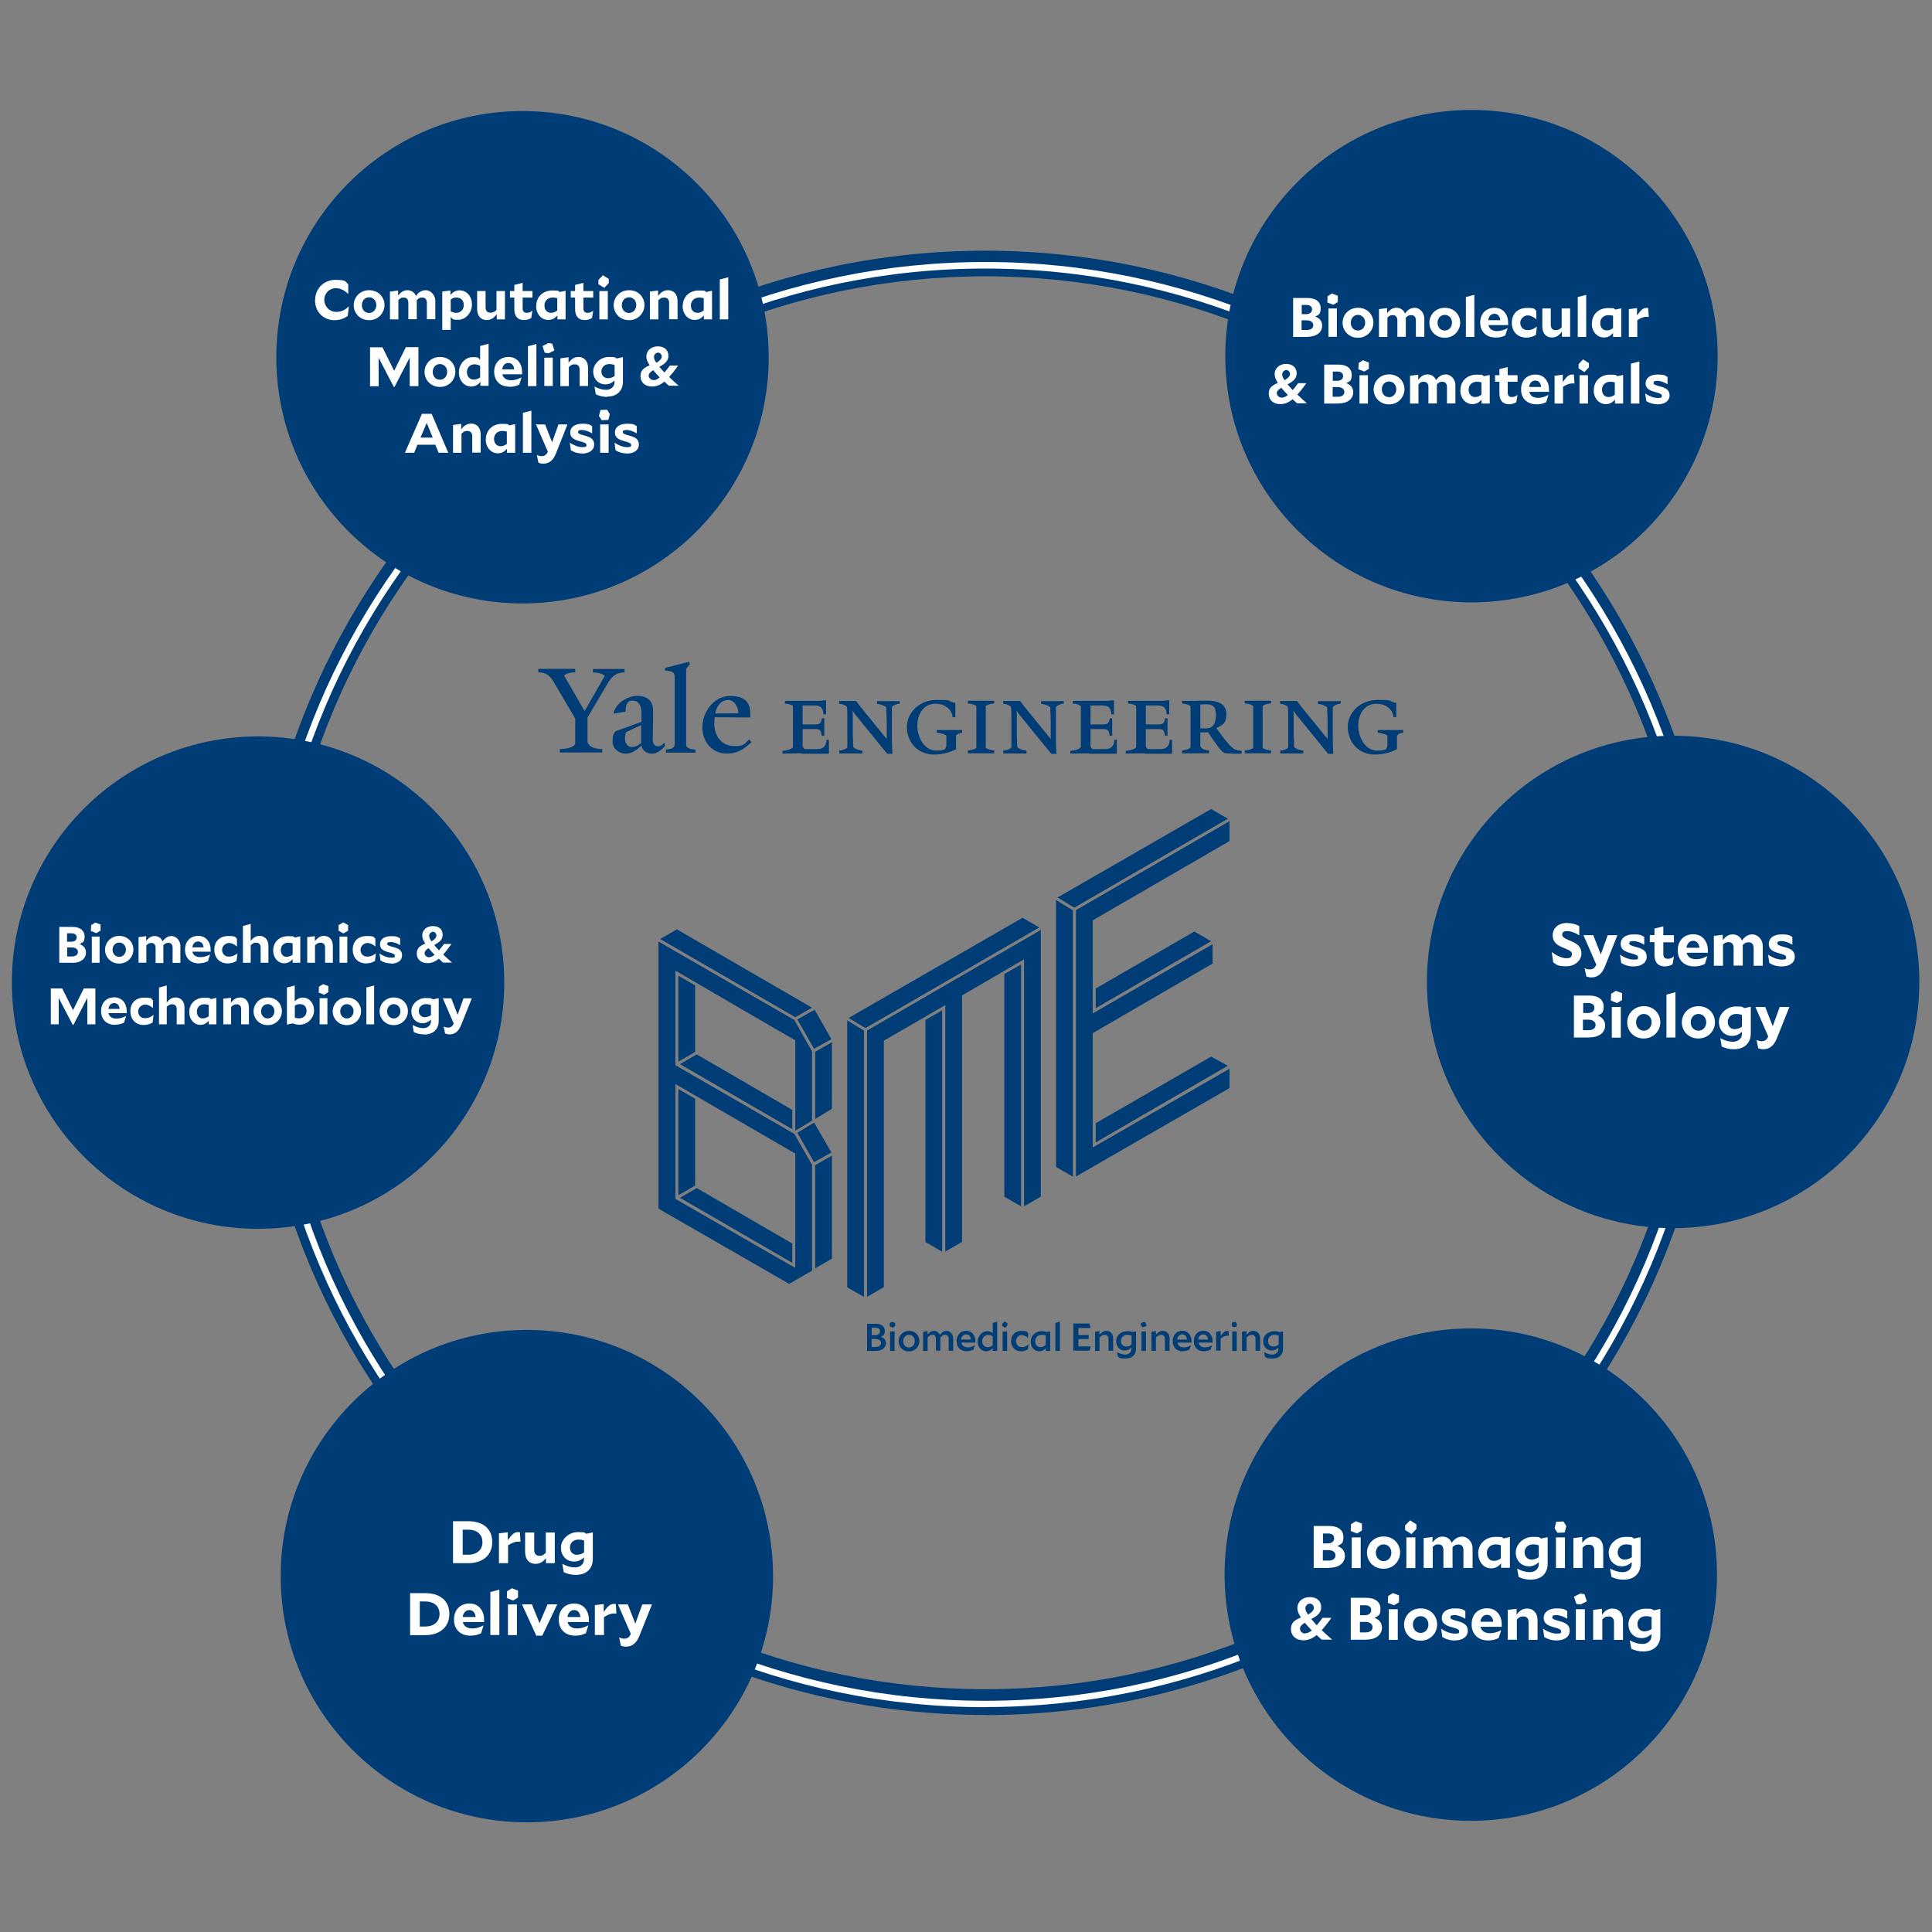 <?xml version="1.0" encoding="UTF-8"?>
<svg xmlns="http://www.w3.org/2000/svg" version="1.1" viewBox="0 0 1418 1418">
  <rect x="0" y="0" width="1418" height="1418" fill="#808080" stroke="none"/>
  <defs>
    <style>
      .cls-1 {
        fill: #003d76;
      }

      .cls-2 {
        fill: #fff;
      }
    </style>
  </defs>
  <g>
    <g id="Layer_1">
      <g>
        <path class="cls-1" d="M723.1,1258.7c-296.3,0-537.4-241.1-537.4-537.4S426.8,184,723.1,184s537.4,241.1,537.4,537.4-241.1,537.4-537.4,537.4ZM723.1,202.8c-285.9,0-518.5,232.6-518.5,518.5s232.6,518.5,518.5,518.5,518.5-232.6,518.5-518.5S1009.1,202.8,723.1,202.8Z"></path>
        <path class="cls-2" d="M723.1,1253c-292.4,0-530.3-237.9-530.3-530.3S430.7,192.3,723.1,192.3s530.3,237.9,530.3,530.3-237.9,530.3-530.3,530.3ZM723.1,197.1c-289.8,0-525.6,235.8-525.6,525.6s235.8,525.6,525.6,525.6,525.6-235.8,525.6-525.6S1012.9,197.1,723.1,197.1Z"></path>
      </g>
      <circle class="cls-1" cx="189.4" cy="721.2" r="180.7"></circle>
      <g>
        <path class="cls-2" d="M53.3,706.6h-9.8v-26.3h9.7c5.6,0,8.9,2.7,8.9,7s-1.4,4.4-3.7,5.6c2.8,1.1,4.7,3,4.7,6.2,0,4.8-4.2,7.6-9.9,7.6ZM49.3,691.2h3c2.5,0,4-1.3,4-3.2s-1.5-3-3.8-3h-3.3v6.2ZM52.8,702c2.7,0,4.4-1.3,4.4-3.3s-1.6-3.3-4.5-3.3h-3.4v6.6h3.6Z"></path>
        <path class="cls-2" d="M73.8,678.7v4.3c-.1,0-3.1,1.9-3.1,1.9l-4-1.6.2-4.3,3-1.9,4,1.5ZM67.4,687.4h5.7v19.2h-5.7v-19.2Z"></path>
        <path class="cls-2" d="M87.5,686.9c6.5,0,10.4,4.9,10.4,10.1s-4.1,10.2-10.4,10.2-10.4-4.9-10.4-10.1,4.1-10.2,10.4-10.2ZM82.6,697c0,3,2.1,5.3,4.9,5.3s4.9-2.4,4.9-5.3-2.1-5.2-4.9-5.2-4.9,2.3-4.9,5.3Z"></path>
        <path class="cls-2" d="M107.4,693.6v13h-5.7v-18.8l5.6-.7v3.5c2-2.6,3.8-3.6,6.3-3.6s4.7,1.4,5.7,3.9c2.1-2.7,4-3.9,6.7-3.9s6.4,2.7,6.4,7.4v12.3h-5.7v-11.1c0-2.2-1.1-3.6-3-3.6s-2.3.4-3.8,1.7c0,.3,0,.5,0,.8v12.3h-5.7v-11.1c0-2.2-1.1-3.6-3-3.6s-2.3.4-3.7,1.7Z"></path>
        <path class="cls-2" d="M146.1,707.1c-6.3,0-10.3-4-10.3-10.1s3.9-10.1,9.7-10.1,9.1,4.7,9.1,10,0,1.2-.1,1.6h-13.3c.6,2.7,2.8,4,5.8,4s4.9-.8,7.1-1.9h.1c0,0-1.6,4.9-1.6,4.9-2,.9-3.8,1.5-6.6,1.5ZM141.3,695.3h8.1c-.2-2.6-1.7-4.3-4-4.3s-3.9,1.7-4.2,4.3Z"></path>
        <path class="cls-2" d="M167.1,707.1c-5.6,0-9.8-3.8-9.8-10.1s4.1-10,10.3-10,4.7.8,6.3,2v5.7h0c-1.7-1.5-3.7-2.6-5.9-2.6s-5,2.1-5,5,2,5,4.9,5,4.7-1.1,6.4-2.4h0s-.7,5.6-.7,5.6c-1.7,1-3.8,1.8-6.4,1.8Z"></path>
        <path class="cls-2" d="M184,693.8v12.8h-5.7v-27l5.7-1.5v12.5c2-2.6,4-3.7,6.5-3.7,3.8,0,6.5,2.7,6.5,7.4v12.3h-5.7v-11.1c0-2.2-1.1-3.6-3.2-3.6s-2.4.5-4.1,1.8Z"></path>
        <path class="cls-2" d="M200.5,697.6c0-6.5,4.9-10.5,10.8-10.5s3.5.4,5.2,1l3.4-.8h.5v19.3h-5.6v-2.7c-2,2.3-3.8,3.1-6.2,3.1-4.6,0-8.1-4-8.1-9.4ZM210.5,702.2c1.4,0,2.6-.3,4.3-1.5v-8.3c-1-.3-2-.5-3.2-.5-3.2,0-5.5,2.1-5.5,5.4s1.9,5,4.4,5Z"></path>
        <path class="cls-2" d="M231.2,693.8v12.8h-5.7v-18.8l5.6-.7v3.7c2.1-2.7,4.1-3.9,6.7-3.9,3.8,0,6.5,2.7,6.5,7.4v12.3h-5.7v-11.1c0-2.2-1.1-3.6-3.2-3.6s-2.4.5-4.1,1.8Z"></path>
        <path class="cls-2" d="M255.5,679v4.1l-3.5,2-3.5-2v-4.1l3.5-2,3.5,2ZM249.2,687.4h5.7v19.2h-5.7v-19.2Z"></path>
        <path class="cls-2" d="M268.7,707.1c-5.6,0-9.8-3.8-9.8-10.1s4.1-10,10.3-10,4.7.8,6.3,2v5.7h0c-1.7-1.5-3.7-2.6-5.9-2.6s-5,2.1-5,5,2,5,4.9,5,4.7-1.1,6.4-2.4h0s-.7,5.6-.7,5.6c-1.7,1-3.8,1.8-6.4,1.8Z"></path>
        <path class="cls-2" d="M286.9,707.1c-3,0-5.4-.8-7.6-2.1l-.8-5.2h0c2.5,1.7,5.6,3.1,8.6,3.1s2.7-.6,2.7-1.5-.8-1.5-4.2-2.4c-3.9-1-6.7-2.3-6.7-5.9s3-6,8.1-6,5,.8,6.7,1.7v4.9h0c-2-1.2-4.6-2.3-6.9-2.3s-2.6.6-2.6,1.4.9,1.4,4.1,2.2c4.4,1.1,6.8,2.4,6.8,6.2s-3.2,6.1-8.3,6.1Z"></path>
        <path class="cls-2" d="M322,703.7c-2.7,2.2-5.3,3.2-8.3,3.2-4.8,0-7.8-3-7.8-6.9s1.7-5.4,6.2-7.5c-1.5-2.3-2.2-4.1-2.2-5.9,0-3.8,3-6.9,7.8-6.9s7.2,2.7,7.2,6.4-2.5,5.5-6.2,7.5c1,1.2,2.1,2.5,3.5,3.9,1.1-1.3,2.3-2.8,3.7-4.7h5.5c-2.3,3.2-4.3,5.7-6.1,7.8,1.8,1.7,3.9,3.7,6.5,5.9h0c0,0-6.6,0-6.6,0-1.1-1-2.1-2-3.2-2.9ZM314.7,702.6c1.4,0,2.7-.6,4.3-1.8-1.7-1.7-3.1-3.3-4.4-4.9-2.3,1.4-3,2.5-3,3.7s1.2,3,3.2,3ZM316.7,690.9c2.5-1.4,3.6-2.9,3.6-4.3s-1.1-2.7-2.5-2.7-2.8,1.3-2.8,2.9.5,2.3,1.7,4.1Z"></path>
        <path class="cls-2" d="M53.6,741.4l7.9-15.9h8.5v26.3h-5.9v-19.4l-10.2,19.8h-.5l-10.3-19.7v19.3h-5.8v-26.3h8.4l7.9,15.9Z"></path>
        <path class="cls-2" d="M84.5,752.2c-6.3,0-10.3-4-10.3-10.1s3.9-10.1,9.7-10.1,9.1,4.7,9.1,10,0,1.2-.1,1.6h-13.3c.6,2.7,2.8,4,5.8,4s4.9-.8,7.1-1.9h.1c0,0-1.6,4.9-1.6,4.9-2,.9-3.8,1.5-6.6,1.5ZM79.7,740.5h8.1c-.2-2.6-1.7-4.3-4-4.3s-3.9,1.7-4.2,4.3Z"></path>
        <path class="cls-2" d="M105.5,752.3c-5.6,0-9.8-3.8-9.8-10.1s4.1-10,10.3-10,4.7.8,6.3,2v5.7h0c-1.7-1.5-3.7-2.6-5.9-2.6s-5,2.1-5,5,2,5,4.9,5,4.7-1.1,6.4-2.4h0s-.7,5.6-.7,5.6c-1.7,1-3.8,1.8-6.4,1.8Z"></path>
        <path class="cls-2" d="M122.4,739v12.8h-5.7v-27l5.7-1.5v12.5c2-2.6,4-3.7,6.5-3.7,3.8,0,6.5,2.7,6.5,7.4v12.3h-5.7v-11.1c0-2.2-1.1-3.6-3.2-3.6s-2.4.5-4.1,1.8Z"></path>
        <path class="cls-2" d="M138.9,742.8c0-6.5,4.9-10.5,10.8-10.5s3.5.4,5.2,1l3.4-.8h.5v19.3h-5.6v-2.7c-2,2.3-3.8,3.1-6.2,3.1-4.6,0-8.1-4-8.1-9.4ZM148.9,747.4c1.4,0,2.6-.3,4.3-1.5v-8.3c-1-.3-2-.5-3.2-.5-3.2,0-5.5,2.1-5.5,5.4s1.9,5,4.4,5Z"></path>
        <path class="cls-2" d="M169.6,739v12.8h-5.7v-18.8l5.6-.7v3.7c2.1-2.7,4.1-3.9,6.7-3.9,3.8,0,6.5,2.7,6.5,7.4v12.3h-5.7v-11.1c0-2.2-1.1-3.6-3.2-3.6s-2.4.5-4.1,1.8Z"></path>
        <path class="cls-2" d="M196.5,732.1c6.5,0,10.4,4.9,10.4,10.1s-4.1,10.2-10.4,10.2-10.4-4.9-10.4-10.1,4.1-10.2,10.4-10.2ZM191.6,742.2c0,3,2.1,5.3,4.9,5.3s4.9-2.4,4.9-5.3-2.1-5.2-4.9-5.2-4.9,2.3-4.9,5.3Z"></path>
        <path class="cls-2" d="M219.9,752.1c-1.8,0-3.5-.4-5.2-1l-3.6.8h-.5v-27.1l5.7-1.5v11.6c1.8-1.8,3.6-2.7,6-2.7,4.6,0,8.2,3.9,8.2,9.5s-4.9,10.4-10.7,10.4ZM216.4,738.2v8.7c1,.4,2,.5,3.1.5,3.2,0,5.5-2.1,5.5-5.4s-2-5-4.7-5-2.6.4-4,1.2Z"></path>
        <path class="cls-2" d="M241,723.9v4.3c-.1,0-3.1,1.9-3.1,1.9l-4-1.6.2-4.3,3-1.9,4,1.5ZM234.6,732.6h5.7v19.2h-5.7v-19.2Z"></path>
        <path class="cls-2" d="M254.6,732.1c6.5,0,10.4,4.9,10.4,10.1s-4.1,10.2-10.4,10.2-10.4-4.9-10.4-10.1,4.1-10.2,10.4-10.2ZM249.7,742.2c0,3,2.1,5.3,4.9,5.3s4.9-2.4,4.9-5.3-2.1-5.2-4.9-5.2-4.9,2.3-4.9,5.3Z"></path>
        <path class="cls-2" d="M268.9,724.8l5.7-1.5v28.5h-5.7v-27Z"></path>
        <path class="cls-2" d="M289,732.1c6.5,0,10.4,4.9,10.4,10.1s-4.1,10.2-10.4,10.2-10.4-4.9-10.4-10.1,4.1-10.2,10.4-10.2ZM284.1,742.2c0,3,2.1,5.3,4.9,5.3s4.9-2.4,4.9-5.3-2.1-5.2-4.9-5.2-4.9,2.3-4.9,5.3Z"></path>
        <path class="cls-2" d="M311.3,759.2c-2.9,0-5.3-.6-7.6-1.7l-.9-5.2h0c3.1,1.6,5.3,2.3,8,2.3s5.5-1.7,5.5-5v-1.2c-1.8,1.7-3.8,2.6-6.2,2.6-4.7,0-8.2-3.6-8.2-8.8s4.9-9.7,10.5-9.7,3.7.4,5.5,1l3.6-.8h.5v16.5c0,6.4-4.2,10.1-10.7,10.1ZM312,746.5c1.5,0,2.8-.5,4.3-1.4v-7.5c-1.2-.4-2.3-.6-3.6-.6-3,0-5.3,2-5.3,5s2,4.6,4.6,4.6Z"></path>
        <path class="cls-2" d="M330,759.2c-1.4,0-2.5-.3-3.3-.6l-1.1-5.2h0c1.1.5,2.1.8,3.2.8,1.8,0,3.2-.6,4.2-3h0s-8-18.5-8-18.5h6.2l4.7,12.1,4.3-12.1h6.1l-7.8,19.5c-1.8,4.6-4.5,7-8.6,7Z"></path>
      </g>
      <circle class="cls-1" cx="386.7" cy="1156.8" r="180.7"></circle>
      <g>
        <path class="cls-2" d="M332.5,1116.5h11.1c11.3,0,17.7,5.9,17.7,15.3s-6.8,15.5-17.7,15.5h-11.1v-30.8ZM339.6,1122.7v18.4h4c6.2,0,10.5-3.4,10.5-9.2s-4.1-9.2-10.5-9.2h-3.9Z"></path>
        <path class="cls-2" d="M372.9,1134.2v13.1h-6.7v-21.9l6.5-.8v5.8c3-4.3,4.9-5.9,7.4-5.9s.8,0,1.5.2l.4,6.9c-.5,0-.9-.1-1.6-.1-2.7,0-5,1.1-7.5,2.7Z"></path>
        <path class="cls-2" d="M400.9,1143.3c-2.4,3.2-4.7,4.5-7.9,4.5-4.4,0-7.6-3.1-7.6-8.7v-14.3h6.7v12.9c0,2.6,1.3,4.2,3.7,4.2s2.9-.6,4.8-2.2v-14.9h6.6v22.5h-6.5v-4Z"></path>
        <path class="cls-2" d="M422.7,1155.9c-3.4,0-6.2-.7-8.9-2l-1.1-6.1h0c3.6,1.8,6.2,2.6,9.4,2.6s6.5-2,6.5-5.9v-1.4c-2.2,2-4.4,3-7.3,3-5.5,0-9.6-4.2-9.6-10.2s5.7-11.4,12.3-11.4,4.3.4,6.4,1.2l4.2-.9h.5v19.3c0,7.5-4.9,11.8-12.5,11.8ZM423.6,1141.1c1.7,0,3.3-.5,5.1-1.7v-8.7c-1.4-.5-2.7-.7-4.2-.7-3.6,0-6.2,2.4-6.2,5.8s2.3,5.4,5.4,5.4Z"></path>
        <path class="cls-2" d="M301,1169.3h11.1c11.3,0,17.7,5.9,17.7,15.3s-6.8,15.5-17.7,15.5h-11.1v-30.8ZM308.1,1175.4v18.4h4c6.2,0,10.5-3.4,10.5-9.2s-4.1-9.2-10.5-9.2h-3.9Z"></path>
        <path class="cls-2" d="M345.2,1200.5c-7.3,0-12-4.7-12-11.8s4.5-11.8,11.4-11.8,10.7,5.5,10.7,11.7,0,1.5-.1,1.9h-15.5c.7,3.1,3.3,4.7,6.8,4.7s5.7-.9,8.3-2.2h.1c0,0-1.8,5.7-1.8,5.7-2.3,1.1-4.4,1.8-7.7,1.8ZM339.6,1186.8h9.5c-.3-3.1-2-5.1-4.6-5.1s-4.5,2-4.9,5.1Z"></path>
        <path class="cls-2" d="M359.9,1168.5l6.6-1.8v33.3h-6.6v-31.6Z"></path>
        <path class="cls-2" d="M380.2,1167.4v5.1c-.1,0-3.6,2.2-3.6,2.2l-4.6-1.8.2-5,3.5-2.2,4.6,1.8ZM372.8,1177.6h6.6v22.5h-6.6v-22.5Z"></path>
        <path class="cls-2" d="M398,1200.5h-4.4l-10.5-23h7.3l5.6,13.8,5.9-13.8h7.1l-11,23Z"></path>
        <path class="cls-2" d="M422.1,1200.5c-7.3,0-12-4.7-12-11.8s4.5-11.8,11.4-11.8,10.7,5.5,10.7,11.7,0,1.5-.1,1.9h-15.5c.7,3.1,3.3,4.7,6.8,4.7s5.7-.9,8.3-2.2h.1c0,0-1.8,5.7-1.8,5.7-2.3,1.1-4.4,1.8-7.7,1.8ZM416.5,1186.8h9.5c-.3-3.1-2-5.1-4.6-5.1s-4.5,2-4.9,5.1Z"></path>
        <path class="cls-2" d="M443.3,1186.9v13.1h-6.7v-21.9l6.5-.8v5.8c3-4.3,4.9-5.9,7.4-5.9s.8,0,1.5.2l.4,6.9c-.5,0-.9-.1-1.6-.1-2.7,0-5,1.1-7.5,2.7Z"></path>
        <path class="cls-2" d="M459.6,1208.6c-1.7,0-2.9-.4-3.9-.7l-1.3-6.1h0c1.3.6,2.5.9,3.7.9,2.1,0,3.7-.7,4.9-3.5h0s-9.4-21.6-9.4-21.6h7.2l5.5,14.1,5.1-14.1h7.1l-9.1,22.8c-2.1,5.4-5.3,8.2-10.1,8.2Z"></path>
      </g>
      <g>
        <g>
          <path class="cls-1" d="M636.3,971.6h6.6c4,0,6.5,2,6.5,5.2s-1.1,3.4-2.9,4.3c2.2.8,3.7,2.3,3.7,4.7,0,3.6-3.1,5.7-7.3,5.7h-6.5v-19.9h0ZM642.3,980c2.2,0,3.6-1.2,3.6-2.9s-1.3-2.6-3.3-2.6h-2.8v5.4h2.6ZM642.8,988.6c2.4,0,3.8-1.2,3.8-2.9s-1.4-2.9-4-2.9h-2.9v5.8h3.1Z"></path>
          <path class="cls-1" d="M656.9,973.3l-1.6,1.1-2.3-.9v-2.4c0,0,1.8-1,1.8-1l2.2.9v2.4ZM653.3,977.2h3.3v14.3h-3.3v-14.3Z"></path>
          <path class="cls-1" d="M667.2,976.8c4.9,0,7.6,3.7,7.6,7.5s-3,7.6-7.7,7.6-7.6-3.7-7.6-7.5c0-4,3-7.6,7.7-7.6ZM667.1,989c2.6,0,4.3-2.1,4.3-4.7s-1.8-4.6-4.2-4.6-4.3,2-4.3,4.7c0,2.6,1.8,4.6,4.2,4.6Z"></path>
          <path class="cls-1" d="M680.8,981.7v9.8h-3.3v-14l3.3-.6v2.7c1.5-1.9,2.9-2.8,4.7-2.8s3.6,1.1,4.3,3c1.6-2.1,3-3,5-3s4.8,2,4.8,5.6v9h-3.3v-8.6c0-1.9-1-3.1-2.6-3.1s-2,.5-3.5,1.9c0,.2,0,.5,0,.7v9h-3.3v-8.6c0-1.9-1-3.1-2.6-3.1-1.2,0-2.1.6-3.5,2Z"></path>
          <path class="cls-1" d="M709.6,991.8c-4.7,0-7.5-3-7.5-7.5s2.9-7.6,7.1-7.6,6.7,3.6,6.7,7.5,0,1,0,1.2h-10.3c.4,2.3,2.2,3.5,4.7,3.5s3.7-.7,5.2-1.6h0s-1,3.2-1,3.2c-1.4.7-2.8,1.2-4.8,1.2ZM712.6,983.2c-.2-2.3-1.4-3.8-3.5-3.8s-3.5,1.6-3.7,3.8h7.2Z"></path>
          <path class="cls-1" d="M724.6,977c1.5,0,2.8.5,4,1.4v-7.4l3.3-1v21.5h-3.3v-2c-1.4,1.5-2.9,2.3-4.8,2.3-3.5,0-6.3-3-6.3-7.1s3.5-7.7,7-7.7ZM728.6,987.4v-6.6c-1.1-.7-2.2-1-3.3-1-2.5,0-4.4,1.9-4.4,4.6s1.8,4.4,4,4.4c1.3,0,2.3-.4,3.7-1.4Z"></path>
          <path class="cls-1" d="M735.6,971.6l1.7-1.8,2.1,1.4v1.6s-1.7,1.8-1.7,1.8l-2.1-1.4v-1.6ZM739.2,977.2v14.3h-3.3v-14.3h3.3Z"></path>
          <path class="cls-1" d="M749.4,991.8c-4.2,0-7.3-3-7.3-7.5s3.1-7.5,7.7-7.5,3.6.7,4.8,1.6v3.8h0c-1.3-1.3-2.9-2.3-4.6-2.3-2.6,0-4.3,2-4.3,4.4s1.7,4.4,4.2,4.4,3.7-1,5-2h0s-.5,3.6-.5,3.6c-1.2.9-2.9,1.5-4.9,1.5Z"></path>
          <path class="cls-1" d="M764.5,977c1.3,0,2.5.2,3.8.7l2.2-.5h.3v14.3h-3.3v-2.1c-1.3,1.8-2.9,2.4-4.8,2.4-3.4,0-6.2-3-6.2-7,0-4.9,3.8-7.8,8-7.8ZM767.5,987.2v-7c-1-.3-1.8-.5-2.9-.5-2.7,0-4.8,1.9-4.8,4.7s1.6,4.3,3.8,4.3c1.2,0,2.3-.2,3.8-1.5Z"></path>
          <path class="cls-1" d="M777.9,970v21.5h-3.3v-20.5l3.3-1Z"></path>
          <path class="cls-1" d="M799.6,971.6l.9,3.1h-9v5.1h7.5v3h-7.5v5.4h9.1l-.9,3.1h-11.9v-19.9h11.8Z"></path>
          <path class="cls-1" d="M807,981.9v9.6h-3.3v-14l3.3-.6v2.8c1.6-2,3-2.9,5-2.9,2.9,0,5,2,5,5.6v9h-3.4v-8.6c0-1.9-1-3.1-2.8-3.1-1.3,0-2.3.5-3.8,2Z"></path>
          <path class="cls-1" d="M827.3,977c1.4,0,2.6.2,3.9.7l2.3-.5h.3v12.7c0,4.5-2.9,7.2-7.7,7.2s-3.9-.5-5.6-1.3l-.6-3.3h0c2.3,1.1,4.1,1.7,6.1,1.7s4.4-1.4,4.4-4.1v-1.1c-1.5,1.5-3,2.2-5,2.2-3.5,0-6.2-2.8-6.2-6.7,0-4.7,3.8-7.4,8-7.4ZM830.5,986.8v-6.5c-1-.4-2-.6-3.1-.6-2.7,0-4.7,1.9-4.7,4.5s1.7,4.1,3.9,4.1,2.5-.5,3.9-1.5Z"></path>
          <path class="cls-1" d="M839.3,970.3l1.4.2.9,2.5-2.1,1.1-1.5-.2-.9-2.5,2.2-1.1ZM841.1,977.2v14.3h-3.3v-14.3h3.3Z"></path>
          <path class="cls-1" d="M848.4,981.9v9.6h-3.3v-14l3.3-.6v2.8c1.6-2,3-2.9,5-2.9,2.9,0,5,2,5,5.6v9h-3.4v-8.6c0-1.9-1-3.1-2.8-3.1-1.3,0-2.3.5-3.8,2Z"></path>
          <path class="cls-1" d="M868.2,991.8c-4.7,0-7.5-3-7.5-7.5s2.9-7.6,7.1-7.6,6.7,3.6,6.7,7.5,0,1,0,1.2h-10.3c.4,2.3,2.2,3.5,4.7,3.5s3.7-.7,5.2-1.6h0s-1,3.2-1,3.2c-1.4.7-2.8,1.2-4.8,1.2ZM871.2,983.2c-.2-2.3-1.4-3.8-3.5-3.8s-3.5,1.6-3.7,3.8h7.2Z"></path>
          <path class="cls-1" d="M883.7,991.8c-4.7,0-7.5-3-7.5-7.5s2.9-7.6,7.1-7.6,6.7,3.6,6.7,7.5,0,1,0,1.2h-10.3c.4,2.3,2.2,3.5,4.7,3.5s3.7-.7,5.2-1.6h0s-1,3.2-1,3.2c-1.5.7-2.8,1.2-4.8,1.2ZM886.6,983.2c-.2-2.3-1.4-3.8-3.5-3.8s-3.5,1.6-3.7,3.8h7.2Z"></path>
          <path class="cls-1" d="M892.6,977.5l3.3-.6v3.6c1.9-2.5,3.1-3.7,4.9-3.7s.5,0,.9,0l.2,3.5c-.3,0-.5,0-.9,0-1.9,0-3.4.9-5.1,2.2v8.8h-3.3v-13.9h0Z"></path>
          <path class="cls-1" d="M904.5,970.3h2.4s1,1.5,1,1.5l-.5,2.2h-2.5c0,0-1-1.5-1-1.5l.6-2.2ZM907.7,977.2v14.3h-3.3v-14.3h3.3Z"></path>
          <path class="cls-1" d="M914.9,981.9v9.6h-3.3v-14l3.3-.6v2.8c1.6-2,3-2.9,5-2.9,2.9,0,5,2,5,5.6v9h-3.4v-8.6c0-1.9-1-3.1-2.8-3.1-1.3,0-2.3.5-3.8,2Z"></path>
          <path class="cls-1" d="M935.2,977c1.4,0,2.6.2,3.9.7l2.3-.5h.3v12.7c0,4.5-2.9,7.2-7.7,7.2s-3.9-.5-5.6-1.3l-.6-3.3h0c2.3,1.1,4.1,1.7,6.1,1.7s4.4-1.4,4.4-4.1v-1.1c-1.5,1.5-3,2.2-5,2.2-3.5,0-6.2-2.8-6.2-6.7,0-4.7,3.8-7.4,8-7.4ZM938.5,986.8v-6.5c-1-.4-2-.6-3.1-.6-2.7,0-4.7,1.9-4.7,4.5s1.7,4.1,3.9,4.1,2.4-.5,3.9-1.5Z"></path>
        </g>
        <path class="cls-1" d="M483.4,691.1l99.6,57.5,13,23.1v50.8l-12.3,7.4v-66.4l-13.8-7.9-74.2-43.2v69.4l87.3,50.4,13,22.8v77.6l-16.8,9.7-95.9-55.2v-195.9h0ZM496.8,682.1l99.2,57.5-12.3,7-99.2-57.4,12.3-7.1ZM583.7,930.6v-83.9l-88-51.1v84.3l88,50.7ZM497.9,716.1l12.3,7.1v48.9l-12.3,7.1v-63ZM497.9,799.3l12.3,7.1v63.8l-12.3,7.1v-78ZM511.4,773.9l70.1,40.7v14.2l-82.5-47.8,12.3-7.1ZM511.4,872l70.1,40.7v14.2l-82.5-47.8,12.3-7.1ZM597.9,741.1l12.3,21.6-12.7,7.1-12.3-21.6,12.7-7.1ZM597.5,823.9l12.7,22-12.7,7.1-12.3-21.6,12.3-7.5ZM598.3,772l12.3-7.1v48.9l-12.3,7.5v-49.2ZM598.3,855.2l12.3-7.1v75.7l-12.3,7.1v-75.7Z"></path>
        <path class="cls-1" d="M621.8,748.9l12.3,7.5v195.5l-12.3-7.1v-195.8ZM750.5,673.6l12.3,7.1-127.6,73.9-12.3-7.5,127.6-73.5ZM636.3,756.4l127.6-73.9v195.8l-12.3,7.1v-181.3l-45.5,26.5v180.9l-12.3,7.1v-180.9l-45.1,26.1v180.9l-12.3,7.1v-195.5h0ZM679.2,748.6l12.3-7.1v177.2l-12.3-7.1v-163ZM737.1,714.9l12.3-7.1v177.6l-12.3-7.1v-163.4Z"></path>
        <path class="cls-1" d="M775.1,660.6l12.3,7.5v195.5l-12.3-7.1v-195.8ZM888.9,593.8l12.3,7.1-112.7,65.3-12.3-7.5,112.7-64.9ZM789.7,668l112.7-65.3v14.6l-100.4,58.2v68.3l88-50.8v14.2l-88,51.1v83.9l100.4-57.8v14.2l-112.7,64.9v-195.5ZM804.2,725.5l72.4-41.8,12.3,7.1-84.7,49.2v-14.5ZM804.2,824.4l84.7-48.9,12.3,6.7-97,56.3v-14.2Z"></path>
      </g>
      <g>
        <path class="cls-1" d="M588.2,552.9l-13.9.2v-2c2.8-.2,6.8-1.1,7.7-2.8v-30c-.6-.9-3.3-1.8-5.9-1.9v-2h25c1.7,0,2.8-.2,3.6-.4h1.6v10.3h-1.9c-.3-5.1-2.4-6.5-6.8-6.5h-8.5v13.9h7.9c3.9,0,5.6,0,6.2-4.5h1.8v12.8h-1.9c-.5-4.8-1.8-4.9-6.1-4.9h-7.9v12.8c.3.6.9,1.5,1.4,1.9,1.1,0,3.3,0,4.6,0,1.6,0,3.6,0,4.8,0,3.9,0,6.5-1.8,6.7-6.8h1.8v10.2h-20.3Z"></path>
        <path class="cls-1" d="M660.3,516.4c-2.4.2-4.9,1.5-5.7,2.6v22.9c0,3.1.2,8.8.4,11.4h-3.8l-23.3-28.6-2.2-3.1.2,2.6v13.9c0,1.5,0,3.3.2,5.1,0,.6,0,1.3,0,2v.5c0,.8.2,2.1.2,2.7.9,1.1,4.2,2.4,6.7,2.5v2.1h-17v-2.1c2.7-.2,5.3-1.3,5.9-2.4v-21.5c0-2.8,0-5.9-.3-8.1h0c-.7-1.1-3.2-2.2-5.7-2.4v-2h12.4l3.4,4.4,19.1,23.5v-13.2c0-2.4-.2-5.5-.3-7.7,0-.7,0-1.4,0-1.9v-.4c-.9-1.1-4.3-2.4-6.8-2.6v-2h16.7v1.9h-.2Z"></path>
        <path class="cls-1" d="M706.3,537.8c-2.4.2-3.9,1.1-4.6,2.1v10c-4.3,2.1-9.2,3.9-16.3,3.9-11.9,0-19.8-9.2-19.8-20.3s9.9-19.8,21.8-19.8,8.1.7,11.3,1.6l2.5.6v10.5h-2c-.2-1.6-.9-4.5-3-6.3,0,0-.2,0-.3-.3h0c-1.1-.9-3.8-3.3-9.3-3.3-8.9,0-13.3,7.8-13.3,16.2s5.1,18.2,13.8,18.2,6.2-2,7.5-3.3v-7.7c-1-1-4.6-2-7.1-2.1v-2h18.7v1.9h0Z"></path>
        <path class="cls-1" d="M710.4,552.9v-2.1c2.8-.2,5.6-1,6.2-2v-30.5c-.6-.9-3.4-1.8-6.2-2v-2h19.3v2c-2.8.2-5.6,1-6.2,2v30.5c.6.9,3.4,1.8,6.2,2v2.1h-19.3Z"></path>
        <path class="cls-1" d="M780.7,516.4c-2.4.2-4.9,1.5-5.7,2.6v22.9c0,3.1.2,8.8.4,11.4h-3.8l-23.3-28.6-2.2-3.1.2,2.6v13.9c0,1.5,0,3.3.2,5.1,0,.6,0,1.3,0,2v.5c0,.8.2,2.1.2,2.7.9,1.1,4.2,2.4,6.7,2.5v2.1h-17v-2.1c2.7-.2,5.3-1.3,5.9-2.4v-21.5c0-2.8,0-5.9-.3-8.1h0c-.7-1.1-3.2-2.2-5.7-2.4v-2h12.4l3.4,4.4,19.1,23.5v-13.2c0-2.4-.2-5.5-.3-7.7,0-.7,0-1.4,0-1.9v-.4c-.9-1.1-4.3-2.4-6.8-2.6v-2h16.7v1.9h0Z"></path>
        <path class="cls-1" d="M799.5,552.9l-13.9.2v-2c2.8-.2,6.8-1.1,7.7-2.8v-30c-.6-.9-3.3-1.8-5.9-1.9v-2h25c1.7,0,2.8-.2,3.6-.4h1.6v10.3h-1.9c-.3-5.1-2.4-6.5-6.8-6.5h-8.5v13.9h7.9c3.9,0,5.6,0,6.2-4.5h1.8v12.8h-1.9c-.5-4.8-1.8-4.9-6.1-4.9h-7.9v12.8c.3.6.9,1.5,1.4,1.9,1.1,0,3.3,0,4.6,0,1.6,0,3.6,0,4.8,0,3.9,0,6.5-1.8,6.7-6.8h1.8v10.2h-20.2Z"></path>
        <path class="cls-1" d="M840.1,552.9l-13.9.2v-2c2.8-.2,6.8-1.1,7.7-2.8v-30c-.6-.9-3.3-1.8-5.9-1.9v-2h25c1.7,0,2.8-.2,3.6-.4h1.6v10.3h-1.9c-.3-5.1-2.4-6.5-6.8-6.5h-8.5v13.9h7.9c3.9,0,5.6,0,6.2-4.5h1.8v12.8h-1.9c-.5-4.8-1.8-4.9-6.1-4.9h-7.9v12.8c.3.6.9,1.5,1.4,1.9,1.1,0,3.3,0,4.6,0,1.6,0,3.6,0,4.8,0,3.9,0,6.5-1.8,6.7-6.8h1.8v10.2h-20.3Z"></path>
        <path class="cls-1" d="M884.7,517c-.9,0-2.4,0-3.7,0v17.6h4.2c5.6,0,7.2-4.1,7.2-10.2s-2.5-7.5-7.7-7.5h0ZM911.2,553.2h-6.4c-.4,0-.8-.2-1.2-.2h-.9c-4.1,0-4.8,0-7.9-4-2.5-3.3-4.1-5.5-5.5-7.6l-.5-.8h0c0,0-2.1-3.1-2.1-3.1h-5.7v10.4c.9,1.8,3.9,2.8,6.4,2.9v2.1h-19.8v-2.1c2.6-.2,5.4-.9,6.2-2.6v-29.7c-.6-1.1-3.7-2-6.2-2.1v-2c3.2,0,6,0,8.8,0,2.9,0,5.6-.2,9.2-.2,9.9,0,14.5,3.3,14.5,10.1s-2.9,7.8-7.4,10.1c1.2,1.5,2.4,3.3,3.6,4.8,1.5,2.1,3.1,4.1,4.6,5.9,2,2.6,3.9,3.9,4.5,4.4,1.3.9,4.5,1.4,6,1.7l-.2,2h0Z"></path>
        <path class="cls-1" d="M913.6,552.9v-2.1c2.8-.2,5.6-1,6.2-2v-30.5c-.6-.9-3.4-1.8-6.2-2v-2h19.3v2c-2.8.2-5.6,1-6.2,2v30.5c.6.9,3.4,1.8,6.2,2v2.1h-19.3Z"></path>
        <path class="cls-1" d="M983.9,516.4c-2.4.2-4.9,1.5-5.7,2.6v22.9c0,3.1.2,8.8.4,11.4h-3.8l-23.3-28.6-2.2-3.1.2,2.6v13.9c0,1.5,0,3.3.2,5.1,0,.6,0,1.3,0,2v.5c0,.8.2,2.1.2,2.7.9,1.1,4.2,2.4,6.7,2.5v2.1h-17v-2.1c2.7-.2,5.3-1.3,5.9-2.4v-21.5c0-2.8,0-5.9-.3-8.1h0c-.7-1.1-3.2-2.2-5.7-2.4v-2h12.4l3.4,4.4,19.1,23.5v-13.2c0-2.4-.2-5.5-.3-7.7,0-.7,0-1.4,0-1.9v-.4c-.9-1.1-4.3-2.4-6.8-2.6v-2h16.7v1.9h0Z"></path>
        <path class="cls-1" d="M1029.9,537.8c-2.4.2-3.9,1.1-4.6,2.1v10c-4.3,2.1-9.2,3.9-16.3,3.9-11.9,0-19.8-9.2-19.8-20.3s9.9-19.8,21.8-19.8,8.1.7,11.3,1.6l2.5.6v10.5h-2c-.2-1.6-.9-4.5-3-6.3,0,0-.2,0-.3-.3h0c-1.1-.9-3.8-3.3-9.3-3.3-8.9,0-13.3,7.8-13.3,16.2s5.1,18.2,13.9,18.2,6.2-2,7.5-3.3v-7.7c-1-1-4.6-2-7.1-2.1v-2h18.7v1.9h-.1Z"></path>
        <path class="cls-1" d="M447.1,499.8l-15.9,26.8v18.1c1.8,4.4,6.5,4.9,10.9,5.1v2.5h-31.2v-2.5c4.5-.2,9.8-.9,11.3-3.8v-18.6l-16.2-27.5c-2.8-4.6-5.5-6.2-10.9-6.5v-2.5h27.1v2.5c-5.1.3-6.8,1.3-8.2,2.4l15.1,26.1,14.8-25.9c-1.5-1.2-3.6-2.2-8.7-2.5v-2.5h23.2v2.5c-5.2.2-8.5,1.9-11.2,6.4h0ZM478.7,553.2c-5.2,0-7.7-3.6-7.9-6.1-3.3,3.5-7.5,6.1-11.6,6.1s-9.6-3.2-9.6-8.7.7-5.5,2-7.7l19.2-7v-7.1c0-4.3-2-8.5-6.4-8.5s-5.1,3.2-5.3,8.1l-8.7,1.5v-1c2.9-8.7,12.5-12.1,17.1-12.1,8.8,0,12,4.6,11.9,11.8l-.3,20.3c0,4,2,4.9,3.9,4.9s3.1-.9,4.9-2.8v2.8c-2.1,2.5-5.8,5.5-9.2,5.5h0ZM459.4,537.5c-.4,1.5-.7,2.9-.7,5s1.6,5.8,4.8,5.8,4.5-1,7.1-3v-13.1c-2.4,1.2-8.6,3.9-11.3,5.3h0ZM488.8,552.3v-2.2c4.3-.3,5.6-1.2,6.4-2.9v-49.9c0-3.3-.5-4.6-7.1-5.2v-1.9l17.7-4.5.6,1.6-2.8,3.5v56.5c1,1.9,2.8,2.6,6.8,2.9v2.2h-21.4ZM533.4,553.1c-10.1,0-17.9-8-17.9-19.2s8.4-23.1,20.3-23.1,14.9,5.4,14.9,14v1.8l-26.1-.2c-.2,1.1-.3,2.8-.3,4.9,0,9.8,6.2,16.3,14.4,16.3s7.4-1.7,11.3-5l1.5,2.2c-5.5,5-10.1,8.3-18,8.3h0ZM534.3,513.8c-4.8,0-8.2,3.9-9.4,9.9l17-.2c0-5.1-3.2-9.8-7.6-9.8h0Z"></path>
      </g>
      <circle class="cls-1" cx="1228" cy="720.7" r="180.7"></circle>
      <g>
        <circle class="cls-1" cx="1079.5" cy="1155.7" r="180.7"></circle>
        <g>
          <path class="cls-2" d="M975.6,1150.8h-11.4v-30.8h11.4c6.6,0,10.4,3.1,10.4,8.1s-1.6,5.1-4.4,6.6c3.3,1.2,5.5,3.6,5.5,7.2,0,5.6-4.9,8.8-11.5,8.8ZM970.9,1132.8h3.6c2.9,0,4.7-1.5,4.7-3.8s-1.7-3.5-4.4-3.5h-3.8v7.3ZM975.1,1145.4c3.2,0,5.1-1.5,5.1-3.8s-1.9-3.9-5.3-3.9h-4v7.7h4.2Z"></path>
          <path class="cls-2" d="M999.6,1118.2v5.1c-.1,0-3.6,2.2-3.6,2.2l-4.6-1.8.2-5,3.5-2.2,4.6,1.8ZM992.1,1128.4h6.6v22.5h-6.6v-22.5Z"></path>
          <path class="cls-2" d="M1015.5,1127.7c7.6,0,12.1,5.7,12.1,11.8s-4.7,11.9-12.2,11.9-12.1-5.7-12.1-11.8,4.7-11.9,12.2-11.9ZM1009.8,1139.6c0,3.5,2.4,6.2,5.7,6.2s5.7-2.8,5.7-6.2-2.4-6.1-5.7-6.1-5.7,2.7-5.7,6.2Z"></path>
          <path class="cls-2" d="M1039.6,1118.8v3.4c0,0-3.6,3.7-3.6,3.7l-4.7-2.9v-3.4c0,0,3.6-3.7,3.6-3.7l4.7,2.9ZM1032.2,1128.4h6.6v22.5h-6.6v-22.5Z"></path>
          <path class="cls-2" d="M1051.6,1135.6v15.2h-6.7v-21.9l6.5-.8v4c2.3-3,4.5-4.3,7.4-4.3s5.5,1.6,6.7,4.5c2.4-3.2,4.7-4.5,7.8-4.5s7.5,3.1,7.5,8.7v14.3h-6.7v-13c0-2.6-1.2-4.2-3.6-4.2s-2.6.5-4.4,1.9c0,.3,0,.6,0,.9v14.3h-6.7v-13c0-2.6-1.2-4.2-3.6-4.2s-2.6.5-4.4,1.9Z"></path>
          <path class="cls-2" d="M1084.9,1140.3c0-7.6,5.8-12.3,12.7-12.3s4.1.4,6.1,1.1l4-.9h.5v22.5h-6.5v-3.2c-2.4,2.7-4.5,3.6-7.3,3.6-5.3,0-9.4-4.6-9.4-11ZM1096.5,1145.6c1.6,0,3-.4,5-1.8v-9.7c-1.2-.4-2.4-.6-3.7-.6-3.7,0-6.5,2.5-6.5,6.3s2.2,5.8,5.2,5.8Z"></path>
          <path class="cls-2" d="M1123.5,1159.4c-3.4,0-6.2-.7-8.9-2l-1.1-6.1h0c3.6,1.8,6.2,2.6,9.4,2.6s6.5-2,6.5-5.9v-1.4c-2.2,2-4.4,3-7.3,3-5.5,0-9.6-4.2-9.6-10.2s5.7-11.4,12.3-11.4,4.3.4,6.4,1.2l4.2-.9h.5v19.3c0,7.5-4.9,11.8-12.5,11.8ZM1124.3,1144.6c1.7,0,3.3-.5,5.1-1.7v-8.7c-1.4-.5-2.7-.7-4.2-.7-3.6,0-6.2,2.4-6.2,5.8s2.3,5.4,5.4,5.4Z"></path>
          <path class="cls-2" d="M1149.6,1120.1l-1.2,4.7-5.3.2-2.1-3.3,1.2-4.8,5.3-.2,2.1,3.3ZM1142,1128.4h6.6v22.5h-6.6v-22.5Z"></path>
          <path class="cls-2" d="M1161.5,1135.8v15h-6.7v-21.9l6.5-.8v4.3c2.4-3.2,4.7-4.5,7.8-4.5,4.4,0,7.6,3.1,7.6,8.7v14.3h-6.6v-13c0-2.6-1.3-4.2-3.8-4.2s-2.9.5-4.8,2.2Z"></path>
          <path class="cls-2" d="M1191.7,1159.4c-3.4,0-6.2-.7-8.9-2l-1.1-6.1h0c3.6,1.8,6.2,2.6,9.4,2.6s6.5-2,6.5-5.9v-1.4c-2.2,2-4.4,3-7.3,3-5.5,0-9.6-4.2-9.6-10.2s5.7-11.4,12.3-11.4,4.3.4,6.4,1.2l4.2-.9h.5v19.3c0,7.5-4.9,11.8-12.5,11.8ZM1192.6,1144.6c1.7,0,3.3-.5,5.1-1.7v-8.7c-1.4-.5-2.7-.7-4.2-.7-3.6,0-6.2,2.4-6.2,5.8s2.3,5.4,5.4,5.4Z"></path>
          <path class="cls-2" d="M966.3,1200.1c-3.2,2.6-6.2,3.8-9.7,3.8-5.6,0-9.1-3.5-9.1-8.1s2-6.3,7.3-8.7c-1.8-2.7-2.6-4.8-2.6-6.9,0-4.4,3.6-8,9.1-8s8.4,3.2,8.4,7.4-2.9,6.4-7.3,8.7c1.2,1.4,2.5,2.9,4,4.6,1.3-1.5,2.7-3.3,4.3-5.5h6.5c-2.6,3.7-5,6.7-7.1,9.1,2.1,2,4.6,4.3,7.6,6.9h0c0,0-7.7,0-7.7,0-1.3-1.2-2.5-2.3-3.7-3.4ZM957.8,1198.8c1.6,0,3.2-.7,5-2.1-2-2-3.6-3.9-5.1-5.7-2.6,1.6-3.6,2.9-3.6,4.4s1.4,3.5,3.7,3.5ZM960,1185.1c2.9-1.7,4.3-3.3,4.3-5s-1.3-3.1-2.9-3.1-3.3,1.5-3.3,3.3.6,2.7,1.9,4.7Z"></path>
          <path class="cls-2" d="M1002.8,1203.5h-11.4v-30.8h11.4c6.6,0,10.4,3.1,10.4,8.1s-1.6,5.1-4.4,6.6c3.3,1.2,5.5,3.6,5.5,7.2,0,5.6-4.9,8.8-11.5,8.8ZM998.1,1185.5h3.6c2.9,0,4.7-1.5,4.7-3.8s-1.7-3.5-4.4-3.5h-3.8v7.3ZM1002.3,1198.1c3.2,0,5.1-1.5,5.1-3.8s-1.9-3.9-5.3-3.9h-4v7.7h4.2Z"></path>
          <path class="cls-2" d="M1026.8,1170.9v5.1c-.1,0-3.6,2.2-3.6,2.2l-4.6-1.8.2-5,3.5-2.2,4.6,1.8ZM1019.3,1181.1h6.6v22.5h-6.6v-22.5Z"></path>
          <path class="cls-2" d="M1042.7,1180.5c7.6,0,12.1,5.7,12.1,11.8s-4.7,11.9-12.2,11.9-12.1-5.7-12.1-11.8,4.7-11.9,12.2-11.9ZM1037,1192.3c0,3.5,2.4,6.2,5.7,6.2s5.7-2.8,5.7-6.2-2.4-6.1-5.7-6.1-5.7,2.7-5.7,6.2Z"></path>
          <path class="cls-2" d="M1067.5,1204c-3.5,0-6.3-.9-8.9-2.5l-.9-6.1h0c2.9,1.9,6.5,3.6,10.1,3.6s3.1-.7,3.1-1.8-.9-1.7-4.9-2.8c-4.6-1.2-7.8-2.7-7.8-6.9s3.5-7,9.4-7,5.9.9,7.9,1.9v5.7h0c-2.3-1.4-5.4-2.7-8-2.7s-3,.7-3,1.7,1,1.6,4.8,2.6c5.1,1.3,8,2.9,8,7.2s-3.7,7.1-9.7,7.1Z"></path>
          <path class="cls-2" d="M1092.1,1204c-7.3,0-12-4.7-12-11.8s4.5-11.8,11.4-11.8,10.7,5.5,10.7,11.7,0,1.5-.1,1.9h-15.5c.7,3.1,3.3,4.7,6.8,4.7s5.7-.9,8.3-2.2h.1c0,0-1.8,5.7-1.8,5.7-2.3,1.1-4.4,1.8-7.7,1.8ZM1086.5,1190.3h9.5c-.3-3.1-2-5.1-4.6-5.1s-4.5,2-4.9,5.1Z"></path>
          <path class="cls-2" d="M1113.3,1188.5v15h-6.7v-21.9l6.5-.8v4.3c2.4-3.2,4.7-4.5,7.8-4.5,4.4,0,7.6,3.1,7.6,8.7v14.3h-6.6v-13c0-2.6-1.3-4.2-3.8-4.2s-2.9.5-4.8,2.2Z"></path>
          <path class="cls-2" d="M1142.3,1204c-3.5,0-6.3-.9-8.9-2.5l-.9-6.1h0c2.9,1.9,6.5,3.6,10.1,3.6s3.1-.7,3.1-1.8-.9-1.7-4.9-2.8c-4.6-1.2-7.8-2.7-7.8-6.9s3.5-7,9.4-7,5.9.9,7.9,1.9v5.7h0c-2.3-1.4-5.4-2.7-8-2.7s-3,.7-3,1.7,1,1.6,4.8,2.6c5.1,1.3,8,2.9,8,7.2s-3.7,7.1-9.7,7.1Z"></path>
          <path class="cls-2" d="M1162.9,1170l1.8,5.3-4.6,2.3-3.1-.4-1.8-5.3,4.6-2.3,3.1.4ZM1156.6,1181.1h6.6v22.5h-6.6v-22.5Z"></path>
          <path class="cls-2" d="M1176,1188.5v15h-6.7v-21.9l6.5-.8v4.3c2.4-3.2,4.7-4.5,7.8-4.5,4.4,0,7.6,3.1,7.6,8.7v14.3h-6.6v-13c0-2.6-1.3-4.2-3.8-4.2s-2.9.5-4.8,2.2Z"></path>
          <path class="cls-2" d="M1206.2,1212.1c-3.4,0-6.2-.7-8.9-2l-1.1-6.1h0c3.6,1.8,6.2,2.6,9.4,2.6s6.5-2,6.5-5.9v-1.4c-2.2,2-4.4,3-7.3,3-5.5,0-9.6-4.2-9.6-10.2s5.7-11.4,12.3-11.4,4.3.4,6.4,1.2l4.2-.9h.5v19.3c0,7.5-4.9,11.8-12.5,11.8ZM1207.1,1197.3c1.7,0,3.3-.5,5.1-1.7v-8.7c-1.4-.5-2.7-.7-4.2-.7-3.6,0-6.2,2.4-6.2,5.8s2.3,5.4,5.4,5.4Z"></path>
        </g>
      </g>
      <g>
        <path class="cls-2" d="M1150.3,677.5c3.8,0,6.6,1,8.8,2.2v6.8h0c-2.5-1.7-5.9-3.1-8.9-3.1s-3.6,1.1-3.6,2.6,1.2,2.6,5.4,4.3c5.7,2.2,8.7,4.6,8.7,9.5s-4.5,9.4-11.1,9.4-7.1-1.2-9.6-2.9l-1.1-7.6h0c3.2,2.5,7.4,4.6,10.7,4.6s4.1-1.1,4.1-3-1.4-2.7-5.5-4.4c-5.1-1.9-8.6-4.2-8.6-9.4s4-9.1,10.7-9.1Z"></path>
        <path class="cls-2" d="M1168.2,717.4c-1.7,0-2.9-.4-3.9-.7l-1.3-6.1h0c1.3.6,2.5.9,3.7.9,2.1,0,3.7-.7,4.9-3.5h0s-9.4-21.6-9.4-21.6h7.2l5.5,14.1,5.1-14.1h7.1l-9.1,22.8c-2.1,5.4-5.3,8.2-10.1,8.2Z"></path>
        <path class="cls-2" d="M1198.8,709.3c-3.5,0-6.3-.9-8.9-2.5l-.9-6.1h0c2.9,1.9,6.5,3.6,10.1,3.6s3.1-.7,3.1-1.8-.9-1.7-4.9-2.8c-4.6-1.2-7.8-2.7-7.8-6.9s3.5-7,9.4-7,5.9.9,7.9,1.9v5.7h0c-2.3-1.5-5.4-2.7-8-2.7s-3,.7-3,1.7,1,1.6,4.8,2.6c5.1,1.3,8,2.9,8,7.2s-3.7,7.1-9.7,7.1Z"></path>
        <path class="cls-2" d="M1221.9,709.3c-4.7,0-7.6-2.7-7.6-8.6v-9.2h-3.4v-5.2h3.4v-4.8l6.5-1.6v6.5h7.8v5.2h-7.8v8.7c0,2.4,1.2,3.4,3.4,3.4s2.9-.7,4.4-1.8h0s-1,5.8-1,5.8c-1.5,1-3.5,1.6-5.8,1.6Z"></path>
        <path class="cls-2" d="M1243.4,709.3c-7.3,0-12-4.7-12-11.8s4.5-11.8,11.4-11.8,10.7,5.5,10.7,11.7,0,1.4-.1,1.9h-15.5c.7,3.1,3.3,4.7,6.8,4.7s5.7-.9,8.3-2.2h.1c0,0-1.8,5.7-1.8,5.7-2.3,1.1-4.4,1.8-7.7,1.8ZM1237.8,695.6h9.5c-.3-3.1-2-5.1-4.6-5.1s-4.5,2-4.9,5.1Z"></path>
        <path class="cls-2" d="M1264.6,693.6v15.2h-6.7v-21.9l6.5-.8v4c2.3-3,4.5-4.3,7.4-4.3s5.5,1.6,6.7,4.5c2.4-3.2,4.7-4.5,7.8-4.5s7.5,3.1,7.5,8.7v14.3h-6.7v-13c0-2.6-1.2-4.2-3.6-4.2s-2.6.5-4.4,1.9c0,.3,0,.6,0,.9v14.3h-6.7v-13c0-2.6-1.2-4.2-3.6-4.2s-2.6.5-4.4,1.9Z"></path>
        <path class="cls-2" d="M1307.5,709.3c-3.5,0-6.3-.9-8.9-2.5l-.9-6.1h0c2.9,1.9,6.5,3.6,10.1,3.6s3.1-.7,3.1-1.8-.9-1.7-4.9-2.8c-4.6-1.2-7.8-2.7-7.8-6.9s3.5-7,9.4-7,5.9.9,7.9,1.9v5.7h0c-2.3-1.5-5.4-2.7-8-2.7s-3,.7-3,1.7,1,1.6,4.8,2.6c5.1,1.3,8,2.9,8,7.2s-3.7,7.1-9.7,7.1Z"></path>
        <path class="cls-2" d="M1166.6,761.5h-11.4v-30.8h11.4c6.6,0,10.4,3.1,10.4,8.1s-1.6,5.1-4.4,6.6c3.3,1.2,5.5,3.6,5.5,7.2,0,5.6-4.9,8.8-11.5,8.8ZM1161.9,743.5h3.6c2.9,0,4.7-1.5,4.7-3.8s-1.7-3.5-4.4-3.5h-3.8v7.3ZM1166,756.1c3.2,0,5.1-1.5,5.1-3.8s-1.9-3.9-5.3-3.9h-4v7.7h4.2Z"></path>
        <path class="cls-2" d="M1190.5,728.9v5.1c-.1,0-3.6,2.2-3.6,2.2l-4.6-1.8.2-5,3.5-2.2,4.6,1.8ZM1183,739.1h6.6v22.5h-6.6v-22.5Z"></path>
        <path class="cls-2" d="M1206.5,738.5c7.6,0,12.1,5.7,12.1,11.8s-4.7,11.9-12.2,11.9-12.1-5.7-12.1-11.8,4.7-11.9,12.2-11.9ZM1200.8,750.3c0,3.5,2.4,6.2,5.7,6.2s5.7-2.8,5.7-6.2-2.4-6.1-5.7-6.1-5.7,2.7-5.7,6.2Z"></path>
        <path class="cls-2" d="M1223.1,730l6.6-1.8v33.3h-6.6v-31.6Z"></path>
        <path class="cls-2" d="M1246.6,738.5c7.6,0,12.1,5.7,12.1,11.8s-4.7,11.9-12.2,11.9-12.1-5.7-12.1-11.8,4.7-11.9,12.2-11.9ZM1240.9,750.3c0,3.5,2.4,6.2,5.7,6.2s5.7-2.8,5.7-6.2-2.4-6.1-5.7-6.1-5.7,2.7-5.7,6.2Z"></path>
        <path class="cls-2" d="M1272.6,770.1c-3.4,0-6.2-.7-8.9-2l-1.1-6.1h0c3.6,1.8,6.2,2.6,9.4,2.6s6.5-2,6.5-5.9v-1.4c-2.2,2-4.4,3-7.3,3-5.5,0-9.6-4.2-9.6-10.2s5.7-11.4,12.3-11.4,4.3.4,6.4,1.2l4.2-.9h.5v19.3c0,7.5-4.9,11.8-12.5,11.8ZM1273.4,755.3c1.7,0,3.3-.5,5.1-1.7v-8.7c-1.4-.5-2.7-.7-4.2-.7-3.6,0-6.2,2.4-6.2,5.8s2.3,5.4,5.4,5.4Z"></path>
        <path class="cls-2" d="M1294.4,770.1c-1.7,0-2.9-.4-3.9-.7l-1.3-6.1h0c1.3.6,2.5.9,3.7.9,2.1,0,3.7-.7,4.9-3.5h0s-9.4-21.6-9.4-21.6h7.2l5.5,14.1,5.1-14.1h7.1l-9.1,22.8c-2.1,5.4-5.3,8.2-10.1,8.2Z"></path>
      </g>
      <g>
        <circle class="cls-1" cx="1080" cy="261.4" r="180.7"></circle>
        <g>
          <path class="cls-2" d="M959.7,247.3h-10.6v-28.6h10.6c6.1,0,9.6,2.9,9.6,7.5s-1.5,4.8-4,6.1c3.1,1.1,5.1,3.3,5.1,6.7,0,5.2-4.5,8.2-10.7,8.2ZM955.3,230.6h3.3c2.7,0,4.4-1.4,4.4-3.5s-1.6-3.3-4.1-3.3h-3.5v6.8ZM959.2,242.2c3,0,4.7-1.4,4.7-3.5s-1.8-3.6-4.9-3.6h-3.7v7.1h3.9Z"></path>
          <path class="cls-2" d="M981.9,217v4.7c-.1,0-3.4,2-3.4,2l-4.3-1.7.2-4.6,3.2-2,4.3,1.7ZM975,226.4h6.2v20.8h-6.2v-20.8Z"></path>
          <path class="cls-2" d="M996.7,225.9c7.1,0,11.3,5.3,11.3,10.9s-4.4,11.1-11.3,11.1-11.3-5.3-11.3-11,4.4-11,11.3-11ZM991.4,236.9c0,3.3,2.2,5.7,5.3,5.7s5.3-2.6,5.3-5.8-2.2-5.7-5.3-5.7-5.3,2.5-5.3,5.8Z"></path>
          <path class="cls-2" d="M1018.3,233.2v14.1h-6.2v-20.4l6-.8v3.8c2.1-2.8,4.2-4,6.9-4s5.1,1.5,6.2,4.2c2.2-3,4.4-4.2,7.3-4.2s6.9,2.9,6.9,8v13.3h-6.2v-12c0-2.4-1.1-3.9-3.3-3.9s-2.4.4-4.1,1.8c0,.3,0,.5,0,.8v13.3h-6.2v-12c0-2.4-1.1-3.9-3.3-3.9s-2.4.4-4,1.8Z"></path>
          <path class="cls-2" d="M1060.4,225.9c7.1,0,11.3,5.3,11.3,10.9s-4.4,11.1-11.3,11.1-11.3-5.3-11.3-11,4.4-11,11.3-11ZM1055.1,236.9c0,3.3,2.2,5.7,5.3,5.7s5.3-2.6,5.3-5.8-2.2-5.7-5.3-5.7-5.3,2.5-5.3,5.8Z"></path>
          <path class="cls-2" d="M1075.9,218l6.2-1.6v30.9h-6.2v-29.3Z"></path>
          <path class="cls-2" d="M1097.5,247.7c-6.8,0-11.1-4.4-11.1-10.9s4.2-10.9,10.6-10.9,9.9,5.1,9.9,10.9,0,1.3-.1,1.8h-14.4c.7,2.9,3.1,4.4,6.3,4.4s5.3-.9,7.7-2.1h.1c0,0-1.7,5.3-1.7,5.3-2.1,1-4.1,1.6-7.2,1.6ZM1092.3,235h8.8c-.2-2.9-1.8-4.7-4.3-4.7s-4.2,1.9-4.5,4.7Z"></path>
          <path class="cls-2" d="M1120.2,247.8c-6.1,0-10.6-4.2-10.6-10.9s4.5-10.9,11.1-10.9,5.1.9,6.9,2.1v6.2h0c-1.9-1.6-4-2.8-6.4-2.8s-5.4,2.3-5.4,5.4,2.2,5.4,5.3,5.4,5.1-1.2,6.9-2.6h0s-.7,6.1-.7,6.1c-1.8,1.1-4.2,2-7,2Z"></path>
          <path class="cls-2" d="M1146.3,243.5c-2.2,3-4.4,4.2-7.3,4.2-4.1,0-7-2.9-7-8v-13.3h6.2v12c0,2.4,1.2,3.9,3.5,3.9s2.7-.5,4.5-2v-13.9h6.2v20.8h-6v-3.8Z"></path>
          <path class="cls-2" d="M1158,218l6.2-1.6v30.9h-6.2v-29.3Z"></path>
          <path class="cls-2" d="M1168.4,237.5c0-7.1,5.3-11.4,11.7-11.4s3.8.4,5.6,1.1l3.7-.8h.5v20.9h-6v-2.9c-2.2,2.5-4.2,3.3-6.8,3.3-4.9,0-8.8-4.3-8.8-10.2ZM1179.3,242.5c1.5,0,2.8-.4,4.6-1.7v-9c-1.1-.4-2.2-.5-3.4-.5-3.4,0-6,2.3-6,5.8s2.1,5.4,4.8,5.4Z"></path>
          <path class="cls-2" d="M1201.7,235.1v12.2h-6.2v-20.4l6-.8v5.4c2.8-4,4.5-5.5,6.9-5.5s.8,0,1.3.2l.4,6.4c-.4,0-.9-.1-1.5-.1-2.5,0-4.6,1-6.9,2.5Z"></path>
          <path class="cls-2" d="M948.6,293.1c-2.9,2.4-5.8,3.5-9,3.5-5.2,0-8.4-3.2-8.4-7.5s1.9-5.9,6.7-8.1c-1.6-2.5-2.4-4.4-2.4-6.4,0-4.1,3.3-7.5,8.4-7.5s7.8,3,7.8,6.9-2.7,6-6.7,8.1c1.1,1.3,2.3,2.7,3.8,4.2,1.2-1.4,2.5-3.1,4-5.1h6c-2.4,3.5-4.6,6.2-6.6,8.4,2,1.9,4.2,4,7,6.4h0c0,0-7.2,0-7.2,0-1.2-1.1-2.3-2.1-3.4-3.1ZM940.6,291.9c1.5,0,2.9-.6,4.6-2-1.8-1.9-3.4-3.6-4.8-5.3-2.4,1.5-3.3,2.7-3.3,4s1.3,3.2,3.4,3.2ZM942.8,279.1c2.7-1.6,4-3.1,4-4.6s-1.2-2.9-2.7-2.9-3,1.4-3,3.1.5,2.5,1.8,4.4Z"></path>
          <path class="cls-2" d="M982.5,296.2h-10.6v-28.6h10.6c6.1,0,9.6,2.9,9.6,7.5s-1.5,4.8-4,6.1c3.1,1.1,5.1,3.3,5.1,6.7,0,5.2-4.5,8.2-10.7,8.2ZM978.1,279.5h3.3c2.7,0,4.4-1.4,4.4-3.5s-1.6-3.3-4.1-3.3h-3.5v6.8ZM982,291.2c3,0,4.7-1.4,4.7-3.5s-1.8-3.6-4.9-3.6h-3.7v7.1h3.9Z"></path>
          <path class="cls-2" d="M1004.7,266v4.7c-.1,0-3.4,2-3.4,2l-4.3-1.7.2-4.6,3.2-2,4.3,1.7ZM997.8,275.4h6.2v20.8h-6.2v-20.8Z"></path>
          <path class="cls-2" d="M1019.5,274.8c7.1,0,11.3,5.3,11.3,10.9s-4.4,11.1-11.3,11.1-11.3-5.3-11.3-11,4.4-11,11.3-11ZM1014.2,285.8c0,3.3,2.2,5.7,5.3,5.7s5.3-2.6,5.3-5.8-2.2-5.7-5.3-5.7-5.3,2.5-5.3,5.8Z"></path>
          <path class="cls-2" d="M1041.1,282.1v14.1h-6.2v-20.4l6-.8v3.8c2.1-2.8,4.2-4,6.9-4s5.1,1.5,6.2,4.2c2.2-3,4.4-4.2,7.3-4.2s6.9,2.9,6.9,8v13.3h-6.2v-12c0-2.4-1.1-3.9-3.3-3.9s-2.4.4-4.1,1.8c0,.3,0,.5,0,.8v13.3h-6.2v-12c0-2.4-1.1-3.9-3.3-3.9s-2.4.4-4,1.8Z"></path>
          <path class="cls-2" d="M1071.9,286.4c0-7.1,5.3-11.4,11.7-11.4s3.8.4,5.6,1.1l3.7-.8h.5v20.9h-6v-2.9c-2.2,2.5-4.2,3.3-6.8,3.3-4.9,0-8.8-4.3-8.8-10.2ZM1082.7,291.4c1.5,0,2.8-.4,4.6-1.7v-9c-1.1-.4-2.2-.5-3.4-.5-3.4,0-6,2.3-6,5.8s2.1,5.4,4.8,5.4Z"></path>
          <path class="cls-2" d="M1107.6,296.7c-4.4,0-7.1-2.5-7.1-8v-8.5h-3.2v-4.8h3.2v-4.5l6.1-1.5v6h7.2v4.8h-7.2v8c0,2.2,1.1,3.2,3.1,3.2s2.7-.6,4.1-1.6h0s-.9,5.4-.9,5.4c-1.4.9-3.3,1.5-5.4,1.5Z"></path>
          <path class="cls-2" d="M1127.5,296.7c-6.8,0-11.1-4.4-11.1-10.9s4.2-10.9,10.6-10.9,9.9,5.1,9.9,10.9,0,1.3-.1,1.8h-14.4c.7,2.9,3.1,4.4,6.3,4.4s5.3-.9,7.7-2.1h.1c0,0-1.7,5.3-1.7,5.3-2.1,1-4.1,1.6-7.2,1.6ZM1122.3,284h8.8c-.2-2.9-1.8-4.7-4.3-4.7s-4.2,1.9-4.5,4.7Z"></path>
          <path class="cls-2" d="M1147.2,284v12.2h-6.2v-20.4l6-.8v5.4c2.8-4,4.5-5.5,6.9-5.5s.8,0,1.3.2l.4,6.4c-.4,0-.9-.1-1.5-.1-2.5,0-4.6,1-6.9,2.5Z"></path>
          <path class="cls-2" d="M1166.2,266.5v3.1c0,0-3.3,3.5-3.3,3.5l-4.3-2.7v-3.1c0,0,3.3-3.5,3.3-3.5l4.3,2.7ZM1159.3,275.4h6.2v20.8h-6.2v-20.8Z"></path>
          <path class="cls-2" d="M1169.8,286.4c0-7.1,5.3-11.4,11.7-11.4s3.8.4,5.6,1.1l3.7-.8h.5v20.9h-6v-2.9c-2.2,2.5-4.2,3.3-6.8,3.3-4.9,0-8.8-4.3-8.8-10.2ZM1180.6,291.4c1.5,0,2.8-.4,4.6-1.7v-9c-1.1-.4-2.2-.5-3.4-.5-3.4,0-6,2.3-6,5.8s2.1,5.4,4.8,5.4Z"></path>
          <path class="cls-2" d="M1197,266.9l6.2-1.6v30.9h-6.2v-29.3Z"></path>
          <path class="cls-2" d="M1216.5,296.7c-3.3,0-5.8-.9-8.2-2.3l-.8-5.6h0c2.7,1.8,6.1,3.3,9.3,3.3s2.9-.7,2.9-1.7-.8-1.6-4.6-2.6c-4.2-1.1-7.3-2.5-7.3-6.4s3.3-6.5,8.8-6.5,5.5.8,7.3,1.8v5.3h0c-2.2-1.3-5-2.5-7.5-2.5s-2.8.7-2.8,1.6.9,1.5,4.4,2.4c4.7,1.2,7.4,2.7,7.4,6.7s-3.5,6.6-9,6.6Z"></path>
        </g>
      </g>
      <g>
        <circle class="cls-1" cx="383.5" cy="262.2" r="180.7"></circle>
        <g>
          <path class="cls-2" d="M231.3,220.2c0-8.4,6.4-14.8,14.9-14.8s7.3,1.5,9.4,3.3v7h-.1c-2.4-2.3-5.4-4.2-8.9-4.2-4.9,0-8.6,3.8-8.6,8.6s3.9,8.8,8.6,8.8,6.9-1.7,9.5-4.1h0c0,0-.9,7.1-.9,7.1-2.4,1.7-5.4,3.1-9.6,3.1-8,0-14.4-5.8-14.4-14.8Z"></path>
          <path class="cls-2" d="M270.9,213c7.1,0,11.3,5.3,11.3,10.9s-4.4,11.1-11.3,11.1-11.3-5.3-11.3-11,4.4-11,11.3-11ZM265.6,224c0,3.3,2.2,5.7,5.3,5.7s5.3-2.6,5.3-5.8-2.2-5.7-5.3-5.7-5.3,2.5-5.3,5.8Z"></path>
          <path class="cls-2" d="M292.4,220.3v14.1h-6.2v-20.4l6-.8v3.8c2.1-2.8,4.2-4,6.9-4s5.1,1.5,6.2,4.2c2.2-3,4.4-4.2,7.3-4.2s6.9,2.9,6.9,8v13.3h-6.2v-12c0-2.4-1.1-3.9-3.3-3.9s-2.4.4-4.1,1.8c0,.3,0,.5,0,.8v13.3h-6.2v-12c0-2.4-1.1-3.9-3.3-3.9s-2.4.4-4,1.8Z"></path>
          <path class="cls-2" d="M330.8,232.7v9.4h-6.2v-28.1l6-.8v3.2c2-2.2,4-3.3,6.8-3.3,5,0,9,4.3,9,10.4s-4.7,11.2-10,11.2-3.9-.7-5.5-2ZM330.8,219.9v8.6c1.5.8,2.7,1.1,4.1,1.1,3.1,0,5.5-2.3,5.5-5.7s-2.2-5.5-5.1-5.5-2.9.4-4.5,1.5Z"></path>
          <path class="cls-2" d="M364.5,230.7c-2.2,3-4.4,4.2-7.3,4.2-4.1,0-7-2.9-7-8v-13.3h6.2v12c0,2.4,1.2,3.9,3.5,3.9s2.7-.5,4.5-2v-13.9h6.2v20.8h-6v-3.8Z"></path>
          <path class="cls-2" d="M384.6,234.9c-4.4,0-7.1-2.5-7.1-8v-8.5h-3.2v-4.8h3.2v-4.5l6.1-1.5v6h7.2v4.8h-7.2v8c0,2.2,1.1,3.2,3.1,3.2s2.7-.6,4.1-1.6h0s-.9,5.4-.9,5.4c-1.4.9-3.3,1.5-5.4,1.5Z"></path>
          <path class="cls-2" d="M393.6,224.6c0-7.1,5.3-11.4,11.7-11.4s3.8.4,5.6,1.1l3.7-.8h.5v20.9h-6v-2.9c-2.2,2.5-4.2,3.3-6.8,3.3-4.9,0-8.8-4.3-8.8-10.2ZM404.4,229.6c1.5,0,2.8-.4,4.6-1.7v-9c-1.1-.4-2.2-.5-3.4-.5-3.4,0-6,2.3-6,5.8s2.1,5.4,4.8,5.4Z"></path>
          <path class="cls-2" d="M429.2,234.9c-4.4,0-7.1-2.5-7.1-8v-8.5h-3.2v-4.8h3.2v-4.5l6.1-1.5v6h7.2v4.8h-7.2v8c0,2.2,1.1,3.2,3.1,3.2s2.7-.6,4.1-1.6h0s-.9,5.4-.9,5.4c-1.4.9-3.3,1.5-5.4,1.5Z"></path>
          <path class="cls-2" d="M446.8,204.7v3.1c0,0-3.3,3.5-3.3,3.5l-4.3-2.7v-3.1c0,0,3.3-3.5,3.3-3.5l4.3,2.7ZM439.9,213.6h6.2v20.8h-6.2v-20.8Z"></path>
          <path class="cls-2" d="M461.7,213c7.1,0,11.3,5.3,11.3,10.9s-4.4,11.1-11.3,11.1-11.3-5.3-11.3-11,4.4-11,11.3-11ZM456.4,224c0,3.3,2.2,5.7,5.3,5.7s5.3-2.6,5.3-5.8-2.2-5.7-5.3-5.7-5.3,2.5-5.3,5.8Z"></path>
          <path class="cls-2" d="M483.2,220.5v13.9h-6.2v-20.4l6-.8v4c2.2-2.9,4.4-4.2,7.3-4.2,4.1,0,7,2.9,7,8v13.3h-6.2v-12c0-2.4-1.2-3.9-3.5-3.9s-2.7.5-4.4,2Z"></path>
          <path class="cls-2" d="M501.1,224.6c0-7.1,5.3-11.4,11.7-11.4s3.8.4,5.6,1.1l3.7-.8h.5v20.9h-6v-2.9c-2.2,2.5-4.2,3.3-6.8,3.3-4.9,0-8.8-4.3-8.8-10.2ZM511.9,229.6c1.5,0,2.8-.4,4.6-1.7v-9c-1.1-.4-2.2-.5-3.4-.5-3.4,0-6,2.3-6,5.8s2.1,5.4,4.8,5.4Z"></path>
          <path class="cls-2" d="M528.3,205.1l6.2-1.6v30.9h-6.2v-29.3Z"></path>
          <path class="cls-2" d="M289.3,272.1l8.6-17.3h9.2v28.6h-6.4v-21l-11.1,21.5h-.6l-11.1-21.3v20.9h-6.3v-28.6h9.1l8.6,17.3Z"></path>
          <path class="cls-2" d="M322.9,262c7.1,0,11.3,5.3,11.3,10.9s-4.4,11.1-11.3,11.1-11.3-5.3-11.3-11,4.4-11,11.3-11ZM317.6,273c0,3.3,2.2,5.7,5.3,5.7s5.3-2.6,5.3-5.8-2.2-5.7-5.3-5.7-5.3,2.5-5.3,5.8Z"></path>
          <path class="cls-2" d="M352.6,280.4c-2,2.2-4,3.3-6.8,3.3-5,0-9-4.3-9-10.4s4.7-11.2,10.1-11.2,3.9.8,5.5,2v-10.2l6.2-1.6v30.9h-6v-2.9ZM347.9,278.6c1.5,0,2.9-.5,4.5-1.6v-8.5c-1.5-.8-2.7-1.1-4.2-1.1-3.1,0-5.5,2.3-5.5,5.7s2.2,5.5,5.1,5.5Z"></path>
          <path class="cls-2" d="M373.8,283.8c-6.8,0-11.1-4.4-11.1-10.9s4.2-10.9,10.6-10.9,9.9,5.1,9.9,10.9,0,1.3-.1,1.8h-14.4c.7,2.9,3.1,4.4,6.3,4.4s5.3-.9,7.7-2.1h.1c0,0-1.7,5.3-1.7,5.3-2.1,1-4.1,1.6-7.2,1.6ZM368.6,271.1h8.8c-.2-2.9-1.8-4.7-4.3-4.7s-4.2,1.9-4.5,4.7Z"></path>
          <path class="cls-2" d="M387.5,254.1l6.2-1.6v30.9h-6.2v-29.3Z"></path>
          <path class="cls-2" d="M405.3,252.3l1.6,4.9-4.2,2.1-2.9-.4-1.6-4.9,4.2-2.2,2.9.4ZM399.5,262.5h6.2v20.8h-6.2v-20.8Z"></path>
          <path class="cls-2" d="M417.5,269.5v13.9h-6.2v-20.4l6-.8v4c2.2-2.9,4.4-4.2,7.3-4.2,4.1,0,7,2.9,7,8v13.3h-6.2v-12c0-2.4-1.2-3.9-3.5-3.9s-2.7.5-4.4,2Z"></path>
          <path class="cls-2" d="M445.6,291.3c-3.1,0-5.8-.7-8.3-1.9l-1-5.7h0c3.3,1.7,5.8,2.4,8.7,2.4s6-1.9,6-5.5v-1.3c-2,1.9-4.1,2.8-6.7,2.8-5.1,0-8.9-3.9-8.9-9.5s5.3-10.6,11.4-10.6,4,.4,6,1.1l3.9-.9h.5v17.9c0,6.9-4.5,11-11.6,11ZM446.4,277.6c1.6,0,3-.5,4.7-1.6v-8.1c-1.3-.4-2.5-.7-3.9-.7-3.3,0-5.8,2.2-5.8,5.4s2.2,5,5,5Z"></path>
          <path class="cls-2" d="M487.5,280.2c-2.9,2.4-5.8,3.5-9,3.5-5.2,0-8.4-3.2-8.4-7.5s1.9-5.9,6.7-8.1c-1.6-2.5-2.4-4.4-2.4-6.4,0-4.1,3.3-7.5,8.4-7.5s7.8,3,7.8,6.9-2.7,6-6.7,8.1c1.1,1.3,2.3,2.7,3.8,4.2,1.2-1.4,2.5-3.1,4-5.1h6c-2.4,3.5-4.6,6.2-6.6,8.4,2,1.9,4.2,4,7,6.4h0c0,0-7.2,0-7.2,0-1.2-1.1-2.3-2.1-3.4-3.1ZM479.6,279c1.5,0,2.9-.6,4.6-2-1.8-1.9-3.4-3.6-4.8-5.3-2.4,1.5-3.3,2.7-3.3,4s1.3,3.2,3.4,3.2ZM481.7,266.3c2.7-1.6,4-3.1,4-4.6s-1.2-2.9-2.7-2.9-3,1.4-3,3.1.5,2.5,1.8,4.4Z"></path>
          <path class="cls-2" d="M309.8,303.7h7l12.2,28.6h-7.1l-2.4-5.9h-13.1l-2.4,5.9h-6.8l12.5-28.6ZM317.6,321.2l-4.4-10.8-4.6,10.8h9Z"></path>
          <path class="cls-2" d="M338.7,318.4v13.9h-6.2v-20.4l6-.8v4c2.2-2.9,4.4-4.2,7.3-4.2,4.1,0,7,2.9,7,8v13.3h-6.2v-12c0-2.4-1.2-3.9-3.5-3.9s-2.7.5-4.4,2Z"></path>
          <path class="cls-2" d="M356.6,322.5c0-7.1,5.3-11.4,11.7-11.4s3.8.4,5.6,1.1l3.7-.8h.5v20.9h-6v-2.9c-2.2,2.5-4.2,3.3-6.8,3.3-4.9,0-8.8-4.3-8.8-10.2ZM367.4,327.5c1.5,0,2.8-.4,4.6-1.7v-9c-1.1-.4-2.2-.5-3.4-.5-3.4,0-6,2.3-6,5.8s2.1,5.4,4.8,5.4Z"></path>
          <path class="cls-2" d="M383.8,303l6.2-1.6v30.9h-6.2v-29.3Z"></path>
          <path class="cls-2" d="M398.8,340.3c-1.6,0-2.7-.3-3.6-.7l-1.2-5.7h0c1.2.6,2.3.9,3.5.9,2,0,3.5-.7,4.6-3.3h0s-8.7-20-8.7-20h6.7l5.1,13.1,4.7-13.1h6.6l-8.4,21.2c-1.9,5-4.9,7.6-9.3,7.6Z"></path>
          <path class="cls-2" d="M427.2,332.8c-3.3,0-5.8-.9-8.2-2.3l-.8-5.6h0c2.7,1.8,6.1,3.3,9.3,3.3s2.9-.7,2.9-1.7-.8-1.6-4.6-2.6c-4.2-1.1-7.3-2.5-7.3-6.4s3.3-6.5,8.8-6.5,5.5.8,7.3,1.8v5.3h0c-2.2-1.3-5-2.5-7.5-2.5s-2.8.7-2.8,1.6.9,1.5,4.4,2.4c4.7,1.2,7.4,2.7,7.4,6.7s-3.5,6.6-9,6.6Z"></path>
          <path class="cls-2" d="M447.6,303.8l-1.1,4.4-4.9.2-2-3.1,1.1-4.4,4.9-.2,1.9,3.1ZM440.5,311.5h6.2v20.8h-6.2v-20.8Z"></path>
          <path class="cls-2" d="M460,332.8c-3.3,0-5.8-.9-8.2-2.3l-.8-5.6h0c2.7,1.8,6.1,3.3,9.3,3.3s2.9-.7,2.9-1.7-.8-1.6-4.6-2.6c-4.2-1.1-7.3-2.5-7.3-6.4s3.3-6.5,8.8-6.5,5.5.8,7.3,1.8v5.3h0c-2.2-1.3-5-2.5-7.5-2.5s-2.8.7-2.8,1.6.9,1.5,4.4,2.4c4.7,1.2,7.4,2.7,7.4,6.7s-3.5,6.6-9,6.6Z"></path>
        </g>
      </g>
    </g>
  </g>
</svg>
